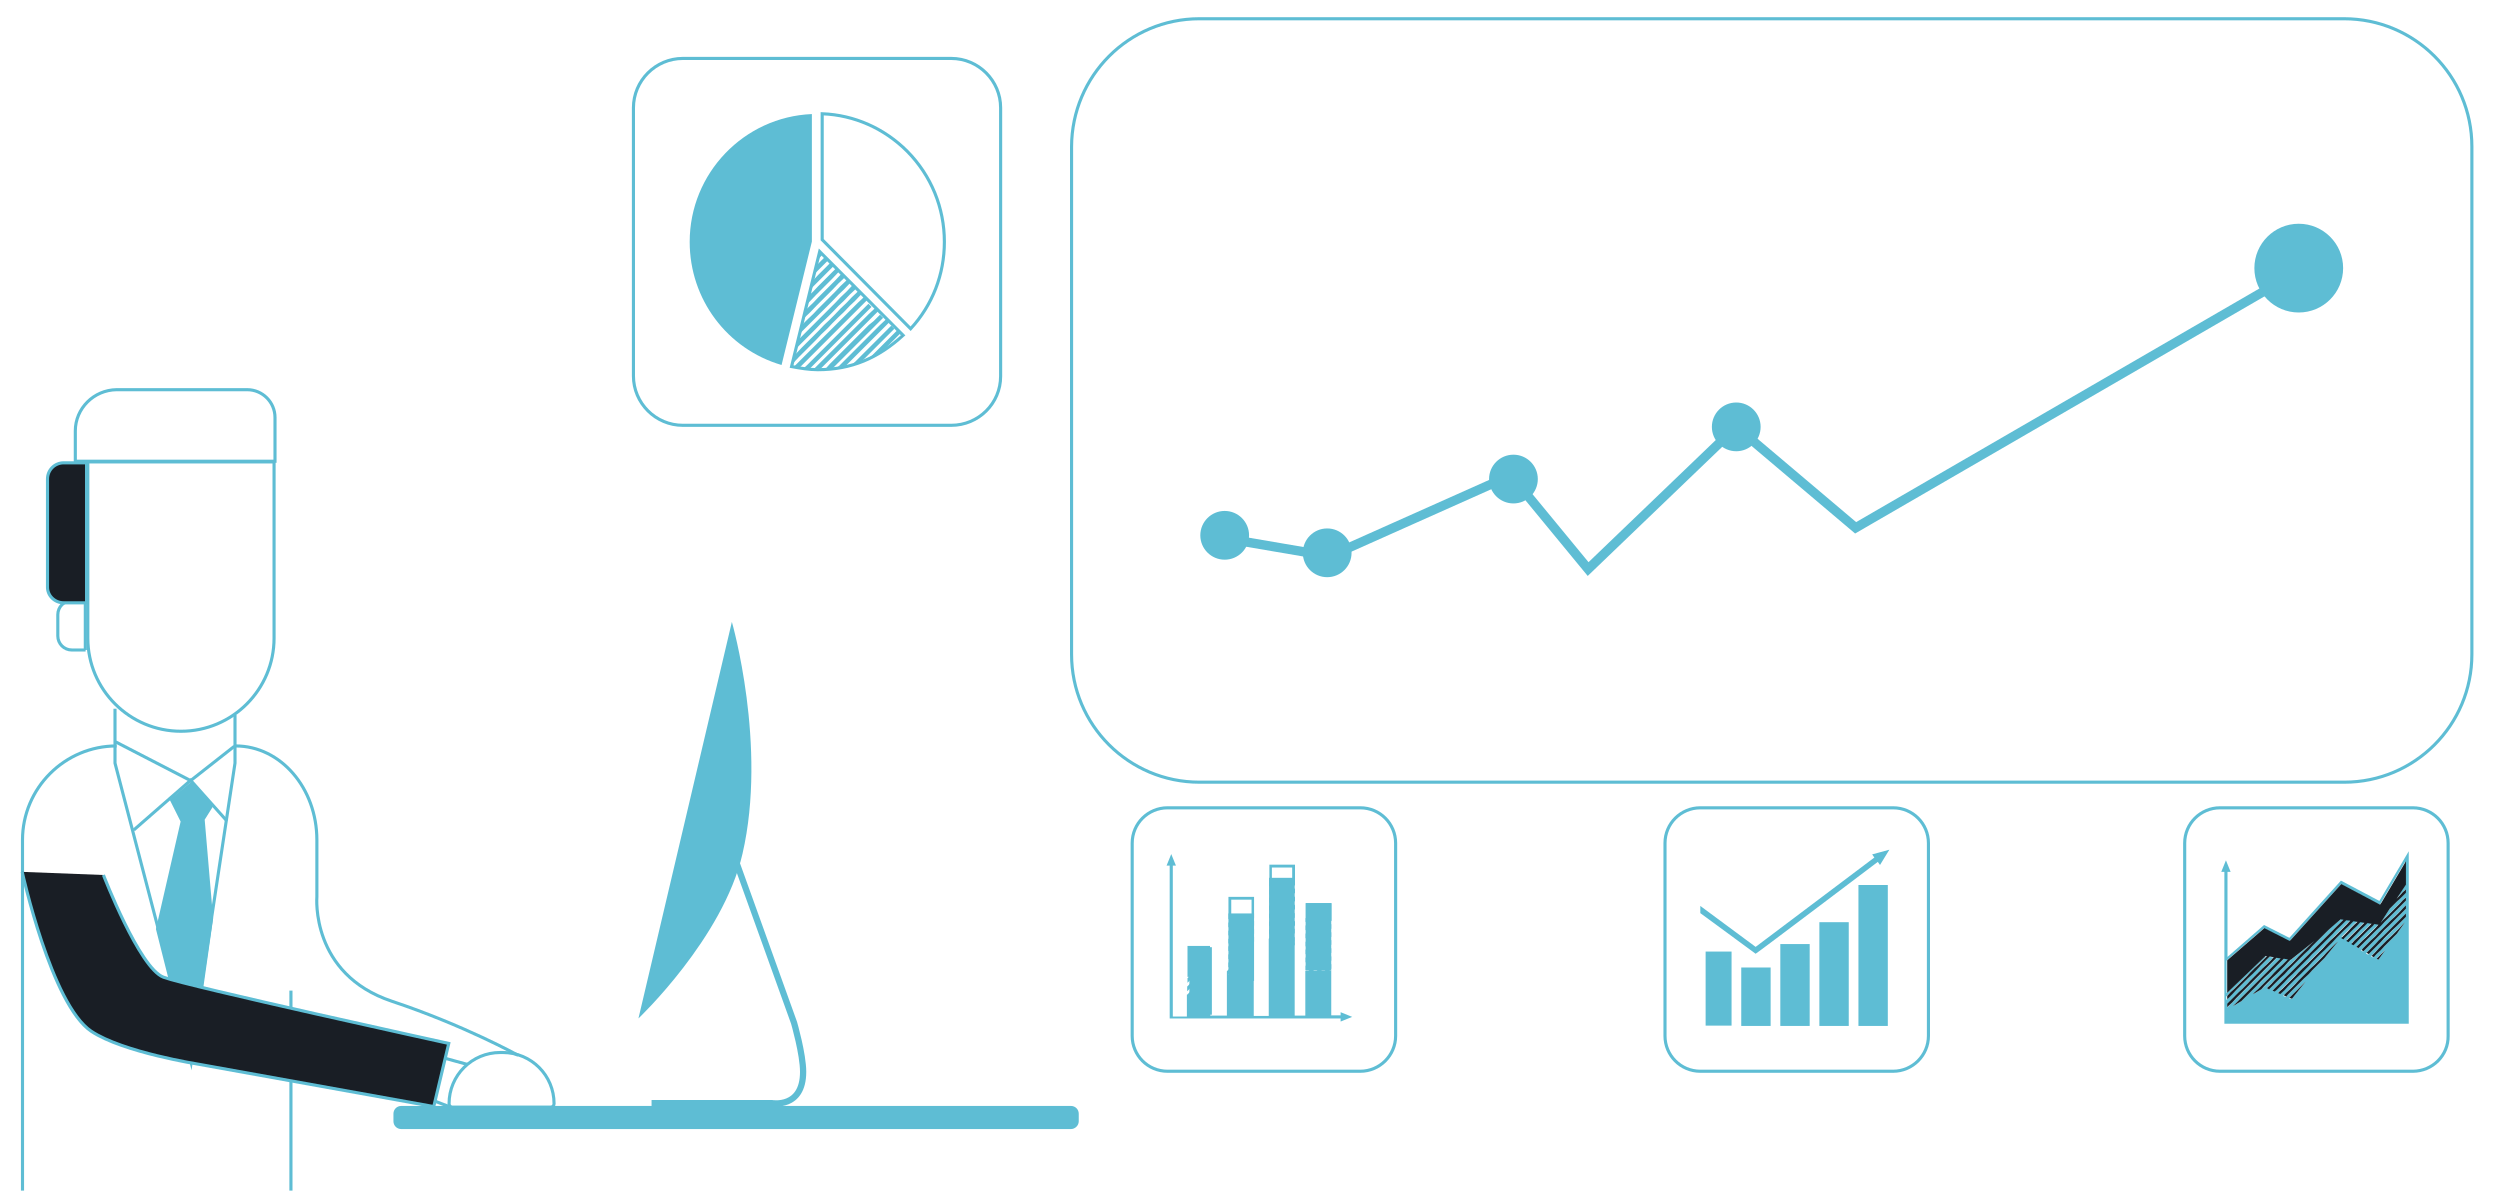 <?xml version="1.0" encoding="UTF-8"?> <!-- Generator: Adobe Illustrator 23.0.4, SVG Export Plug-In . SVG Version: 6.00 Build 0) --> <svg xmlns="http://www.w3.org/2000/svg" xmlns:xlink="http://www.w3.org/1999/xlink" id="Capa_1" x="0px" y="0px" viewBox="0 0 800 381" style="enable-background:new 0 0 800 381;" xml:space="preserve"> <style type="text/css"> .st0{fill:none;stroke:#5EBDD4;stroke-width:2;stroke-miterlimit:10;} .st1{fill:#5EBDD4;} .st2{fill:none;stroke:#5EBDD4;stroke-miterlimit:10;} .st3{fill:#191E25;stroke:#5EBDD4;stroke-miterlimit:10;} .st4{fill:none;stroke:#5EBDD4;stroke-width:3;stroke-miterlimit:10;} .st5{fill:#788696;} .st6{fill:#191E25;} </style> <path class="st0" d="M208.5,353H247c0,0,10,1.8,10-10c0-5.7-2.9-15.7-2.9-15.7l-20-55.6"></path> <path class="st1" d="M234.2,199l-29.9,126.9c0,0,27.1-25.7,33.3-52.7C245.6,238.6,234.2,199,234.2,199z"></path> <path class="st1" d="M342.7,361.3H128.4c-1.4,0-2.5-1.1-2.5-2.5v-2.4c0-1.4,1.1-2.5,2.5-2.5h214.3c1.4,0,2.5,1.1,2.5,2.5v2.4 C345.2,360.2,344,361.3,342.7,361.3z"></path> <path class="st2" d="M27.4,208H23c-2.5,0-4.5-2-4.5-4.5v-6.8c0-2.5,2-4.5,4.5-4.5h4.3V208z"></path> <path class="st2" d="M87.7,147.8v56.4c0,16.4-13.3,29.8-29.8,29.8l0,0c-16.4,0-29.8-13.3-29.8-29.8v-56.4H87.7z"></path> <path class="st3" d="M20.4,192.9h7.3v-44.8h-7.3c-2.9,0-5.2,2.3-5.2,5.2v34.4C15.1,190.6,17.5,192.9,20.4,192.9z"></path> <path class="st2" d="M24.1,137.9v9.7H88v-14c0-4.9-4-8.9-8.9-8.9H37.3C30,124.8,24.1,130.7,24.1,137.9z"></path> <path class="st2" d="M75.4,238.7c14.4,0,26,13.5,26,30.1V287c0,0-2.1,24.7,24,33.4c23.1,7.7,40.4,17.3,40.4,17.3"></path> <path class="st2" d="M7.2,381V268.8c0-16.6,13.5-30.1,30.1-30.1"></path> <path class="st2" d="M176.2,354.3h-31.4c-0.6,0-1.1-0.5-1.1-1.1v0c0-9.1,7.3-16.4,16.4-16.4h0.8c9.1,0,16.4,7.3,16.4,16.4v0 C177.3,353.8,176.8,354.3,176.2,354.3z"></path> <line class="st2" x1="142.6" y1="338.7" x2="149.5" y2="340.6"></line> <line class="st2" x1="138.7" y1="352.2" x2="143.7" y2="354.1"></line> <line class="st2" x1="93.1" y1="317" x2="93.1" y2="385"></line> <g> <circle class="st1" cx="735.6" cy="85.8" r="14.2"></circle> <circle class="st1" cx="555.6" cy="136.6" r="7.8"></circle> <circle class="st1" cx="484.3" cy="153.3" r="7.8"></circle> <circle class="st1" cx="424.7" cy="176.9" r="7.8"></circle> <circle class="st1" cx="391.9" cy="171.3" r="7.8"></circle> <polyline class="st4" points="392.7,172.4 425.5,178 483.5,152.1 508.2,182.1 555.6,136.6 593.8,168.9 736.9,86 "></polyline> </g> <polyline class="st1" points="61.4,250 54.3,255.9 57.8,262.9 49.9,297.3 61.3,342.5 68.2,293.9 65.5,262.3 68.2,258 61.4,250 "></polyline> <polyline class="st2" points="36.8,226.8 36.8,244.2 61.1,337.3 75.2,244.2 75.2,228.8 "></polyline> <path class="st3" d="M33.1,280c0,0,11.5,29.8,19.2,32.7s91.3,21.2,91.3,21.2l-4.8,20.2l-75-13.5c0,0-24.4-3.8-34.6-10.6 c-12.8-8.6-22.1-51-22.1-51"></path> <polyline class="st2" points="37,237.4 61,249.8 75,238.8 "></polyline> <polyline class="st2" points="42.8,265.6 61,249.7 72.6,262.7 "></polyline> <path class="st2" d="M750.2,250.3H383.8c-22.6,0-40.9-18.3-40.9-40.9V46.9C343,24.3,361.2,6,383.8,6h366.3 C772.7,6,791,24.3,791,46.9v162.5C791,232,772.7,250.3,750.2,250.3z"></path> <g> <g> <g> <path class="st2" d="M304.4,136.1h-85.9c-8.7,0-15.8-7.1-15.8-15.8V34.5c0-8.7,7.1-15.8,15.8-15.8h85.9c8.7,0,15.8,7.1,15.8,15.8 v85.9C320.2,129.1,313.1,136.1,304.4,136.1z"></path> </g> </g> <g> <g> <g> <path class="st2" d="M253.3,117.3c2.6,0.5,5.7,1,8.4,1c10.7,0,19.3-3.7,27.3-11l-26.7-26.8L253.3,117.3z"></path> </g> <path class="st5" d="M288.7,107.5l-1.3,1.3c0.6-0.5,1.1-0.9,1.6-1.4l-0.1-0.1L288.7,107.5z"></path> <g> <path class="st1" d="M250.1,116.8l9.7-39.5V36.5c-21.7,0.9-39.1,18.9-39.1,40.9C220.7,95.8,232.7,111.7,250.1,116.8z"></path> <path class="st1" d="M285.2,107.6l-1.9,1.9l-1.6,1.6l-1.9,1.9l-1.6,1.6l0,0c1.5-0.7,2.9-1.4,4.3-2.3l0.3-0.3l1.6-1.6l1.9-1.9 l1.6-1.6l0.4-0.4l-1-1l-0.4,0.4L285.2,107.6z"></path> <path class="st1" d="M281.6,104l-1.9,1.9l-1.6,1.6l-1.9,1.9l-1.6,1.6l-1.9,1.9l-1.6,1.6l-1.9,1.9l-1.1,1.1 c0.9-0.1,1.7-0.3,2.6-0.5l1.5-1.5l1.6-1.6l1.9-1.9l1.6-1.6l1.9-1.9l1.6-1.6l1.9-1.9l1.6-1.6l0.4-0.4l-1-1l-0.4,0.4L281.6,104z"></path> <path class="st1" d="M278,100.5l-1.9,1.9l-1.6,1.6l-1.9,1.9l-1.6,1.6l-1.9,1.9l-1.6,1.6l-1.9,1.9l-1.6,1.6l-1.9,1.9l-1.6,1.6 c0.4,0,0.8,0,1.2,0c0.3,0,0.6,0,0.9,0l0.5-0.5l1.9-1.9l1.6-1.6l1.9-1.9l1.6-1.6l1.9-1.9l1.6-1.6l1.9-1.9l1.6-1.6l1.9-1.9 l1.6-1.6l0.4-0.4l-1-1l-0.4,0.4L278,100.5z"></path> <path class="st1" d="M274.5,96.9l-1.9,1.9l-1.6,1.6l-1.9,1.9l-1.6,1.6l-1.9,1.9l-1.6,1.6l-1.9,1.9l-1.6,1.6l-1.9,1.9l-1.6,1.6 l-1.9,1.9l-0.9,0.9c0.6,0.1,1.2,0.2,1.8,0.3l0.1-0.1l1.9-1.9l1.6-1.6l1.9-1.9l1.6-1.6l1.9-1.9l1.6-1.6l1.9-1.9l1.6-1.6l1.9-1.9 l1.6-1.6l1.9-1.9l1.6-1.6l0.4-0.4l-1-1l-0.4,0.4L274.5,96.9z"></path> <polygon class="st1" points="270.9,93.3 268.9,95.2 267.3,96.9 265.4,98.8 263.7,100.5 261.8,102.4 260.2,104 258.2,106 256.6,107.6 255.4,108.8 254.7,111.6 255.7,110.6 257.6,108.7 259.3,107 261.2,105.1 262.8,103.4 264.8,101.5 266.4,99.9 268.3,97.9 270,96.3 271.9,94.3 273.6,92.7 273.9,92.3 272.9,91.2 272.5,91.6 "></polygon> <path class="st1" d="M272.4,116.9c1-0.3,2.1-0.6,3.1-1l0,0l1.6-1.6l1.9-1.9l1.6-1.6l1.9-1.9l1.6-1.6l1.9-1.9l0.2-0.2l-1-1 l-0.2,0.2l-1.9,1.9l-1.6,1.6l-1.9,1.9l-1.6,1.6l-1.9,1.9l-1.6,1.6l-1.9,1.9L272.4,116.9z"></path> <polygon class="st1" points="267.3,89.7 265.4,91.6 263.7,93.3 261.8,95.2 260.2,96.9 258.2,98.8 257.8,99.3 257.1,102 257.6,101.5 259.3,99.9 261.2,97.9 262.8,96.3 264.8,94.3 266.4,92.7 268.3,90.7 270,89.1 270.4,88.7 269.3,87.6 268.9,88 "></polygon> <polygon class="st1" points="263.7,86.1 261.8,88 260.2,89.7 260.1,89.7 259.4,92.5 261.2,90.7 262.8,89.1 264.8,87.1 266.4,85.5 266.8,85.1 265.8,84 265.4,84.4 "></polygon> <path class="st1" d="M263.9,118.3c0.8,0,1.5-0.1,2.3-0.2l0.3-0.3l1.9-1.9l1.6-1.6l1.9-1.9l1.6-1.6l1.9-1.9l1.6-1.6l1.9-1.9 l1.6-1.6l1.9-1.9l0.2-0.2l-1-1l-0.2,0.2l-1.9,1.9L278,104l-1.9,1.9l-1.6,1.6l-1.9,1.9l-1.6,1.6l-1.9,1.9l-1.6,1.6l-1.9,1.9 L263.9,118.3z"></path> <polygon class="st1" points="261.8,83 262.8,81.9 263.2,81.5 262.3,80.6 "></polygon> <polygon class="st1" points="260.6,87.7 261.2,87.1 262.8,85.5 264.8,83.5 265,83.3 264,82.3 263.7,82.5 261.8,84.4 261.3,85 "></polygon> <polygon class="st1" points="259.3,96.3 261.2,94.3 262.8,92.7 264.8,90.7 266.4,89.1 268.3,87.1 268.6,86.9 267.5,85.8 267.3,86.1 265.4,88 263.7,89.7 261.8,91.6 260.2,93.3 258.9,94.5 258.3,97.3 "></polygon> <polygon class="st1" points="256.6,104 255.9,106.8 257.6,105.1 259.3,103.4 261.2,101.5 262.8,99.9 264.8,97.9 266.4,96.3 268.3,94.3 270,92.7 271.9,90.7 272.2,90.5 271.1,89.4 270.9,89.7 268.9,91.6 267.3,93.3 265.4,95.2 263.7,96.9 261.8,98.8 260.2,100.5 258.2,102.4 "></polygon> <path class="st1" d="M256.9,118.1c0.6,0.1,1.3,0.1,1.9,0.2l0.5-0.5l1.9-1.9l1.6-1.6l1.9-1.9l1.6-1.6l1.9-1.9l1.6-1.6l1.9-1.9 l1.6-1.6l1.9-1.9l1.6-1.6l1.9-1.9l0.2-0.2l-1-1l-0.2,0.2l-1.9,1.9l-1.6,1.6l-1.9,1.9l-1.6,1.6l-1.9,1.9l-1.6,1.6l-1.9,1.9 l-1.6,1.6l-1.9,1.9l-1.6,1.6l-1.9,1.9L256.9,118.1z"></path> <polygon class="st1" points="253.6,116.4 254.1,115.9 255.7,114.2 257.6,112.3 259.3,110.6 261.2,108.7 262.8,107 264.8,105.1 266.4,103.4 268.3,101.5 270,99.9 271.9,97.9 273.6,96.3 275.5,94.3 275.7,94.1 274.7,93 274.5,93.3 272.5,95.2 270.9,96.9 268.9,98.8 267.3,100.5 265.4,102.4 263.7,104 261.8,106 260.2,107.6 258.2,109.6 256.6,111.2 254.7,113.2 254.2,113.6 "></polygon> <path class="st2" d="M263.1,76.7l28.3,28.5c7-7.6,10.8-17.4,10.8-27.8c0-10.9-4.2-21.2-11.9-29c-7.3-7.3-16.9-11.6-27.2-12V76.7 z"></path> </g> </g> </g> </g> <g> <g> <g> <path class="st2" d="M435.3,342.8h-61.7c-6.3,0-11.3-5.1-11.3-11.3v-61.7c0-6.3,5.1-11.3,11.3-11.3h61.7 c6.3,0,11.3,5.1,11.3,11.3v61.7C446.6,337.7,441.5,342.8,435.3,342.8z"></path> </g> </g> <g> <rect x="380.6" y="303.1" class="st1" width="7.2" height="21.6"></rect> <rect x="393.1" y="292.3" class="st1" width="8.2" height="21.6"></rect> <rect x="406.1" y="280.9" class="st1" width="8.2" height="21.6"></rect> <rect x="417.8" y="289" class="st1" width="8.2" height="21.6"></rect> <path class="st1" d="M429.9,324.9H426v-14.3h-0.6l0.6-0.6v-1.5l-0.2,0.2l-1.4,1.4l-0.5,0.5h-1.1l1.2-1.2l1.2-1.2l0.8-0.8V306 l-0.2,0.2l-1.4,1.4l-1.2,1.2l-1.4,1.4l-0.5,0.5h-1.1l1.2-1.2l1.2-1.2l1.4-1.4l1.2-1.2l0.8-0.8v-1.5l-0.2,0.2l-1.4,1.4l-1.2,1.2 l-1.4,1.4l-1.2,1.2l-1.4,1.4l-0.5,0.5h-1v14.3h-3.4v-23.5h-0.2l0.2-0.2v-1.5l-0.2,0.2L413,301l-0.4,0.4h-1.1l0.8-0.8l1.4-1.4 l0.6-0.6v-1.5l-0.2,0.2l-1.2,1.2l-1.4,1.4l-1.2,1.2l-0.4,0.4H409l0.8-0.8l1.4-1.4l1.2-1.2l1.4-1.4l0.6-0.6v-1.5l-0.2,0.2l-1.2,1.2 l-1.4,1.4l-1.2,1.2l-1.4,1.4l-1.2,1.2l-0.4,0.4h-1.1l0.8-0.8l1.4-1.4l1.2-1.2l1.4-1.4l1.2-1.2l1.4-1.4l0.6-0.6v-1.5l-0.2,0.2 l-1.2,1.2l-1.4,1.4l-1.2,1.2l-1.4,1.4l-1.2,1.2l-1.4,1.4l-0.3,0.3v1.2v23.5h-4.8v-13.2h-0.1l0.1-0.1v-1.5l-1.2,1.2l-0.4,0.4h-1.1 l0.8-0.8l1.4-1.4l0.4-0.4v-1.5l-1.2,1.2l-1.4,1.4l-1.2,1.2l-0.4,0.4h-1.1l0.8-0.8l1.4-1.4l1.2-1.2l1.4-1.4l0.4-0.4V305l-1.2,1.2 l-1.4,1.4l-1.2,1.2l-1.4,1.4l-1.2,1.2l-0.4,0.4h-1.1l0.8-0.8l1.4-1.4l1.2-1.2l1.4-1.4l1.2-1.2l1.4-1.4l0.4-0.4v-1.5l-1.2,1.2 l-1.4,1.4l-1.2,1.2l-1.4,1.4l-1.2,1.2l-1.4,1.4l-0.5,0.5v1v13.2h-5.3v-7h-0.5l0.5-0.5v-1.5l-0.5,0.5l-1.4,1.4l-0.1,0.1h-1.1 l0.7-0.7l1.2-1.2l1.2-1.2v-1.5l-0.5,0.5l-1.4,1.4l-1.2,1.2l-1.4,1.4l-0.1,0.1h-1.1l0.7-0.7l1.2-1.2l1.4-1.4l1.2-1.2l0.9-0.9h0.2 v-9.9h-7.2v9.9h0.4l-0.2,0.2l-0.2,0.2v1.5l0.9-0.9l0.9-0.9h1.1l-0.2,0.2l-1.2,1.2l-1.4,1.4l-0.2,0.2v1.5l0.9-0.9l1.4-1.4l1.2-1.2 l0.9-0.9h1.1l-0.2,0.2l-1.2,1.2l-1.4,1.4l-1.2,1.2l-1.4,1.4l-0.1,0.1h-0.1v7h-4.5V277h1l-1.5-3.7l-1.5,3.7h1v47.9v0.7v0.3h54.7v1 l3.7-1.5l-3.7-1.5V324.9z M381.5,311.6v-8.2h5.5v8.2H381.5z"></path> <path class="st1" d="M401.1,293.8h0.2V287h-8.2v6.9v0.3l0.1-0.1l0.2-0.2h1.1l-0.9,0.9l-0.5,0.5v1.5l0.1-0.1l1.2-1.2l1.4-1.4 l0.2-0.2h1.1l-0.9,0.9l-1.2,1.2l-1.4,1.4l-0.5,0.5v1.5l0.1-0.1l1.2-1.2l1.4-1.4l1.2-1.2l1.4-1.4l0.2-0.2h1.1l-0.9,0.9l-1.2,1.2 l-1.4,1.4l-1.2,1.2l-1.4,1.4l-0.5,0.5v1.5l0.1-0.1l1.2-1.2l1.4-1.4l1.2-1.2l1.4-1.4l1.2-1.2l1.4-1.4L401.1,293.8z M400.5,293H394 v-5.1h6.5V293z"></path> <polygon class="st1" points="401.3,296.2 401.3,294.7 400.2,295.9 398.8,297.3 397.6,298.4 396.2,299.8 395,301 393.6,302.4 393.1,302.9 393.1,304.4 393.2,304.3 394.4,303.1 395.8,301.8 396.9,300.6 398.3,299.2 399.5,298 400.9,296.6 "></polygon> <polygon class="st1" points="401.3,298.8 401.3,297.3 400.2,298.4 398.8,299.8 397.6,301 396.2,302.4 395,303.6 393.6,305 393.1,305.5 393.1,307 393.2,306.9 394.4,305.7 395.8,304.3 396.9,303.1 398.3,301.8 399.5,300.6 400.9,299.2 "></polygon> <polygon class="st1" points="401.3,301.3 401.3,299.8 400.2,301 398.8,302.4 397.6,303.6 396.2,305 395,306.1 393.6,307.5 393.1,308.1 393.1,309.5 393.2,309.5 394.4,308.3 395.8,306.9 396.9,305.7 398.3,304.3 399.5,303.1 400.9,301.8 "></polygon> <path class="st1" d="M414.4,283.2v-0.3v-6.2h-8.2v6.2v0.8l0.8-0.8h1.1l-0.2,0.2l-1.4,1.4l-0.3,0.3v1.5l1.1-1.1l1.4-1.4l0.9-0.9 h1.1l-0.2,0.2l-1.4,1.4l-1.2,1.2l-1.4,1.4l-0.3,0.3v1.5l1.1-1.1l1.4-1.4l1.2-1.2l1.4-1.4l0.9-0.9h1.1L413,283l-1.4,1.4l-1.2,1.2 L409,287l-1.2,1.2l-1.4,1.4l-0.3,0.3v1.5l1.1-1.1l1.4-1.4l1.2-1.2l1.4-1.4l1.2-1.2l1.4-1.4L414.4,283.2z M407,277.6h6.5v4.5H407 V277.6z"></path> <polygon class="st1" points="414.4,285.7 414.4,284.2 414.2,284.4 413,285.6 411.6,287 410.4,288.2 409,289.6 407.9,290.7 406.5,292.1 406.1,292.5 406.1,294 407.2,292.9 408.6,291.5 409.8,290.3 411.2,288.9 412.4,287.7 413.7,286.3 "></polygon> <polygon class="st1" points="414.4,288.3 414.4,286.8 414.2,287 413,288.2 411.6,289.6 410.4,290.7 409,292.1 407.9,293.3 406.5,294.7 406.1,295 406.1,296.5 407.2,295.4 408.6,294 409.8,292.9 411.2,291.5 412.4,290.3 413.7,288.9 "></polygon> <polygon class="st1" points="414.4,290.9 414.4,289.4 414.2,289.6 413,290.7 411.6,292.1 410.4,293.3 409,294.7 407.9,295.9 406.5,297.3 406.1,297.6 406.1,299.1 407.2,298 408.6,296.6 409.8,295.4 411.2,294 412.4,292.9 413.7,291.5 "></polygon> <polygon class="st1" points="425.2,298 426,297.2 426,295.7 425.8,295.9 424.4,297.3 423.3,298.4 421.9,299.8 420.7,301 419.3,302.4 418.1,303.6 417.8,303.9 417.8,305.4 418.9,304.3 420.1,303.1 421.4,301.8 422.6,300.6 424,299.2 "></polygon> <polygon class="st1" points="425.2,300.6 426,299.8 426,298.3 425.8,298.4 424.4,299.8 423.3,301 421.9,302.4 420.7,303.6 419.3,305 418.1,306.1 417.8,306.5 417.8,308 418.9,306.9 420.1,305.7 421.4,304.3 422.6,303.1 424,301.8 "></polygon> <polygon class="st1" points="425.2,303.1 426,302.3 426,300.8 425.8,301 424.4,302.4 423.3,303.6 421.9,305 420.7,306.1 419.3,307.5 418.1,308.7 417.8,309.1 417.8,310.5 418.9,309.5 420.1,308.3 421.4,306.9 422.6,305.7 424,304.3 "></polygon> <path class="st1" d="M417.8,293.8v1.3l1.1-1.1l0.2-0.2h1.1l-0.9,0.9l-1.2,1.2l-0.3,0.3v1.5l1.1-1.1l1.2-1.2l1.4-1.4l0.2-0.2h1.1 l-0.9,0.9l-1.2,1.2l-1.4,1.4l-1.2,1.2l-0.3,0.3v1.5l1.1-1.1l1.2-1.2l1.4-1.4l1.2-1.2l1.4-1.4l0.2-0.2h1.1l-0.9,0.9l-1.2,1.2 l-1.4,1.4l-1.2,1.2l-1.4,1.4l-1.2,1.2l-0.3,0.3v1.5l1.1-1.1l1.2-1.2l1.4-1.4l1.2-1.2l1.4-1.4l1.2-1.2l0.8-0.8v-0.8V289h-8.2V293.8 z M425.2,289.9v3.1h-6.5v-3.1H425.2z"></path> </g> </g> <g> <g> <g> <path class="st2" d="M605.8,342.8h-61.7c-6.3,0-11.3-5.1-11.3-11.3v-61.7c0-6.3,5.1-11.3,11.3-11.3h61.7 c6.3,0,11.3,5.1,11.3,11.3v61.7C617.1,337.7,612,342.8,605.8,342.8z"></path> </g> </g> <g> <rect x="545.8" y="304.5" class="st1" width="8.3" height="23.7"></rect> <rect x="557.2" y="309.6" class="st1" width="9.4" height="18.7"></rect> <rect x="569.7" y="302.1" class="st1" width="9.4" height="26.2"></rect> <rect x="582.2" y="295.1" class="st1" width="9.4" height="33.2"></rect> <rect x="594.7" y="283.2" class="st1" width="9.4" height="45.1"></rect> <path class="st1" d="M600.9,275.8l0.7,1l3-4.9l-5.5,1.5l0.4,0.6l0.3,0.4l-38,28.6l-17.7-13.1v2.3l17.7,13 C561.9,305.3,600.9,275.8,600.9,275.8z"></path> </g> </g> <g> <g> <g> <path class="st2" d="M772.1,342.8h-61.7c-6.3,0-11.3-5.1-11.3-11.3v-61.7c0-6.3,5.1-11.3,11.3-11.3h61.7 c6.3,0,11.3,5.1,11.3,11.3v61.7C783.5,337.7,778.4,342.8,772.1,342.8z"></path> </g> </g> <g> <g id="XMLID_5410_"> <path class="st1" d="M770.8,293.5v34.1h-58h-0.5h-0.5V279h-1l1.5-3.7l1.5,3.7h-1v27.2l11.7-10.2l8.1,4.1l16.5-18.3l12.3,6.5 l9.4-15.9v9.3V293.5z M769.9,293.4v-1.1l-1,1l-1.2,1.2l-1.4,1.4l-1.2,1.2l-1.4,1.4l-1.2,1.2l-1.4,1.4l-1.2,1.2l-1.4,1.4l-1.2,1.2 l-0.2,0.2l0.7,0.4l1.3-1.3l1.2-1.2l1.4-1.4l1.2-1.2l1.4-1.4l1.2-1.2l1.4-1.4l1.2-1.2l1.4-1.4L769.9,293.4z M769.9,290.8v-1.1 l-1,1l-1.2,1.2l-1.4,1.4l-1.2,1.2l-1.4,1.4l-1.2,1.2l-1.4,1.4l-1.2,1.2l-1.4,1.4l-1.2,1.2l-1.4,1.4l-0.4,0.4l0.7,0.4l0.4-0.4 l1.2-1.2l1.4-1.4l1.2-1.2l1.4-1.4l1.2-1.2l1.4-1.4l1.2-1.2l1.4-1.4l1.2-1.2l1.4-1.4L769.9,290.8z M769.9,288.2v-1.1l-1,1 l-1.2,1.2l-1.4,1.4l-1.2,1.2l-1.4,1.4l-1.2,1.2l-0.9,0.9l3-4.5l0.9-0.9l1.4-1.4l1.2-1.2l1.4-1.4l0.3-0.3v-1.1l-1,1l-1.2,1.2 l-0.9,0.9l3-4.5v-7.5l-7.8,13.2l-0.4,0.7l-0.7-0.4l-11.7-6.2l-16.1,17.8l-0.4,0.5l-0.6-0.3l-7.6-3.9l-11.9,10.3v10.4l12.3-11.8 l0.4,0.1l-0.1,0.1l-1.2,1.2l-1.4,1.4l-1.2,1.2l-1.4,1.4l-1.2,1.2l-1.4,1.4l-1.2,1.2l-1.4,1.4l-1.2,1.2l-1.1,1.1v1.1l0.4-0.4 l1.2-1.2l1.4-1.4l1.2-1.2l1.4-1.4l1.2-1.2l1.4-1.4l1.2-1.2l1.4-1.4l1.2-1.2l1.4-1.4l0.4-0.4l1.3,0.2l-0.9,0.9l-1.4,1.4l-1.2,1.2 l-1.4,1.4l-1.2,1.2l-1.4,1.4L719,315l-1.4,1.4l-1.2,1.2l-1.4,1.4l-1.2,1.2l-1.1,1.1v1.1l0.4-0.4l1.2-1.2l1.4-1.4l1.2-1.2l1.4-1.4 l1.2-1.2l1.4-1.4l1.2-1.2l1.4-1.4l1.2-1.2l1.4-1.4l1.2-1.2l1.4-1.4l0-0.1l1.3,0.2l-0.6,0.6l-1.4,1.4l-1.2,1.2l-1.4,1.4l-1.2,1.2 l-1.4,1.4l-1.2,1.2l-1.4,1.4l-1.2,1.2l-1.4,1.4l-1.2,1.2l-1.4,1.4l-0.5,0.5l2.7-1.6l1-1l1.2-1.2l1.4-1.4l1.2-1.2l1.4-1.4l1.2-1.2 l1.4-1.4l1.2-1.2l1.4-1.4l1.2-1.2l1.1-1.1l1.3,0.2l-0.3,0.3l-1.4,1.4l-1.2,1.2l-1.4,1.4l-1.2,1.2l-1.4,1.4l-1.2,1.2l-1.4,1.4 l-1.2,1.2l-0.6,0.6l2.7-1.6l1-1l1.4-1.4l1.2-1.2l1.4-1.4l1.2-1.2l1.4-1.4l1.2-1.2l0.8-0.8h0.1l7.5-6.1l-1.1,1l-1.4,1.4l-1.2,1.2 l-1.4,1.4l-1.2,1.2l-1.4,1.4l-1.2,1.2l-1.4,1.4l-1.2,1.2l-1.4,1.4l-1.2,1.2l-1.3,1.3l0.8,0.3l1-1l1.4-1.4l1.2-1.2l1.4-1.4 l1.2-1.2l1.4-1.4l1.2-1.2l1.4-1.4l1.2-1.2l1.4-1.4l1.2-1.2l1.4-1.4l1.2-1.2l1.4-1.4l1.2-1.2l1.1-1.1l2.9-2.3l0.8,0.1l-0.1,0.1 l-1.4,1.4l-1.2,1.2l-1.4,1.4l-1.2,1.2l-1.4,1.4l-1.2,1.2l-1.4,1.4l-1.2,1.2l-1.4,1.4l-1.2,1.2l-1.4,1.4l-1.2,1.2l-1.4,1.4 l-1.2,1.2l-1.4,1.4l-1.2,1.2l-1.4,1.4l-0.7,0.6l0.7,0.3l0.5-0.5l1.2-1.2l1.4-1.4l1.2-1.2l1.4-1.4l1.2-1.2l1.4-1.4l1.2-1.2 l1.4-1.4l1.2-1.2l1.4-1.4l1.2-1.2l1.4-1.4l1.2-1.2l1.4-1.4l1.2-1.2l1.4-1.4l1.2-1.2l0.6-0.6l1.3,0.2l-1.2,1.2l-1.2,1.2l-1.4,1.4 l-1.2,1.2l-1.4,1.4l-1.2,1.2l-1.4,1.4l-1.2,1.2l-1.4,1.4l-1.2,1.2l-1.4,1.4l-1.2,1.2l-1.4,1.4l-1.2,1.2l-1.4,1.4l-1.2,1.2 l-1.4,1.4l-1.2,1.2l-0.2,0.2l0.8,0.3l1.3-1.3l1.2-1.2l1.4-1.4l1.2-1.2l1.4-1.4l1.2-1.2l1.4-1.4l1.2-1.2l1.4-1.4l1.2-1.2l1.4-1.4 l1.2-1.2l1.4-1.4l1.2-1.2l1.4-1.4l1.2-1.2l1.4-1.4l1.2-1.2l0.3-0.3l1.3,0.2l-0.9,0.8l-1.2,1.2l-1.4,1.4l-1.2,1.2l-0.6,0.6 l0.7,0.4l0.4-0.3l1.4-1.4l1.2-1.2l1.4-1.4l1.1-1.2l1.3,0.2l-0.5,0.5l-1.2,1.2l-1.4,1.4l-1.2,1.2l-1.4,1.4l-0.2,0.2l0.7,0.4 l0.1-0.1l1.2-1.2l1.4-1.4l1.2-1.2l1.4-1.4l0.8-0.8l1.3,0.2l-0.2,0.2l-1.2,1.2l-1.4,1.4l-1.2,1.2l-1.4,1.4l-1.1,1.1l0.7,0.4 l1.1-1.1l1.2-1.2l1.4-1.4l1.2-1.2l1.4-1.4l0.5-0.5l1.3,0.2l-1.1,1.1l-1.4,1.4l-1.2,1.2l-1.4,1.4l-1.2,1.2L754,303l0.7,0.4 l0.6-0.6l1.4-1.4l1.2-1.2l1.4-1.4l1.2-1.2l1.4-1.4l1.2-1.2l1.4-1.4l1.2-1.2l1.4-1.4l1.2-1.2l1.4-1.4L769.9,288.2z M767,298.8 l2.6-3.7l-0.7,0.7l-1.2,1.2l-1.4,1.4l-1.2,1.2l-1.4,1.4l-1.2,1.2l-1.4,1.4l-1.2,1.2l-1.2,1.2l0.7,0.4l0.9-0.9l1.4-1.4l1.2-1.2 l1.4-1.4l1.2-1.2L767,298.8z M761.1,307.1l2.2-3.2l-0.7,0.7l-1.4,1.4l-0.7,0.7L761.1,307.1z M743.9,306.5l4.3-5.4l-1,1l-1.4,1.4 l-1.2,1.2l-1.4,1.4l-1.2,1.2l-1.4,1.4l-1.2,1.2l-1.4,1.4l-1.2,1.2l-1.4,1.4l-1.2,1.2l-1.4,1.4l-1.2,1.2l-1,1l0.8,0.3l0.7-0.7 l1.4-1.4l1.2-1.2l1.4-1.4l1.2-1.2l1.4-1.4l1.2-1.2l1.4-1.4l1.2-1.2L743.9,306.5z M733.6,319.4l4.3-5.4l-1,1l-1.4,1.4l-1.2,1.2 l-1.4,1.4l-0.4,0.4l0.7,0.3L733.6,319.4L733.6,319.4z"></path> <polygon class="st6" points="769.9,292.3 769.9,293.4 769.6,293.7 768.2,295.1 767,296.3 765.6,297.6 764.4,298.8 763,300.2 761.9,301.4 760.5,302.8 759.3,304 758,305.3 757.3,304.9 757.5,304.7 758.7,303.5 760.1,302.1 761.2,300.9 762.6,299.6 763.8,298.4 765.2,297 766.4,295.8 767.8,294.4 768.9,293.3 "></polygon> <polygon class="st6" points="769.9,289.7 769.9,290.8 769.6,291.1 768.2,292.5 767,293.7 765.6,295.1 764.4,296.3 763,297.6 761.9,298.8 760.5,300.2 759.3,301.4 757.9,302.8 756.7,304 756.3,304.4 755.7,304 756.1,303.5 757.5,302.1 758.7,300.9 760.1,299.6 761.2,298.4 762.6,297 763.8,295.8 765.2,294.4 766.4,293.3 767.8,291.9 768.9,290.7 "></polygon> <polygon class="st6" points="769.9,287.2 769.9,288.2 769.6,288.5 768.2,289.9 767,291.1 765.6,292.5 764.4,293.7 763,295.1 761.9,296.3 760.5,297.6 759.3,298.8 757.9,300.2 756.7,301.4 755.3,302.8 754.7,303.4 754,303 754.9,302.1 756.1,300.9 757.5,299.6 758.7,298.4 760.1,297 761.1,295.9 759.8,295.7 759.3,296.3 757.9,297.6 756.7,298.8 755.3,300.2 754.2,301.4 753.1,302.5 752.4,302.1 753.5,300.9 754.9,299.6 756.1,298.4 757.5,297 758.7,295.8 758.9,295.6 757.6,295.4 756.7,296.3 755.3,297.6 754.2,298.8 752.8,300.2 751.6,301.4 751.5,301.5 750.8,301.1 751,300.9 752.3,299.6 753.5,298.4 754.9,297 756.1,295.8 756.6,295.3 755.3,295.1 754.2,296.3 752.8,297.6 751.6,298.8 750.2,300.2 749.9,300.6 749.2,300.2 749.8,299.6 751,298.4 752.3,297 753.5,295.8 754.4,295 753.1,294.8 752.8,295.1 751.6,296.3 750.2,297.6 749,298.8 747.6,300.2 746.5,301.4 745.1,302.8 743.9,304 742.5,305.3 741.3,306.5 739.9,307.9 738.8,309.1 737.4,310.5 736.2,311.7 734.8,313 733.6,314.2 732.2,315.6 731.1,316.8 729.7,318.1 729,317.8 729.2,317.5 730.4,316.4 731.8,315 733,313.8 734.4,312.4 735.5,311.2 736.9,309.8 738.1,308.7 739.5,307.3 740.7,306.1 742.1,304.7 743.3,303.5 744.6,302.1 745.8,300.9 747.2,299.6 748.4,298.4 749.8,297 751,295.8 752.1,294.6 750.8,294.5 750.2,295.1 749,296.3 747.6,297.6 746.5,298.8 745.1,300.2 743.9,301.4 742.5,302.8 741.3,304 739.9,305.3 738.8,306.5 737.4,307.9 736.2,309.1 734.8,310.5 733.6,311.7 732.2,313 731.1,314.2 729.7,315.6 728.5,316.8 727.9,317.3 727.2,317 727.8,316.4 729.2,315 730.4,313.8 731.8,312.4 733,311.2 734.4,309.8 735.5,308.7 736.9,307.3 738.1,306.1 739.5,304.7 740.7,303.5 742.1,302.1 743.3,300.9 744.6,299.6 745.8,298.4 747.2,297 748.4,295.8 749.8,294.4 749.9,294.3 749,294.2 746.2,296.6 745.1,297.6 743.9,298.8 742.5,300.2 741.3,301.4 739.9,302.8 738.8,304 737.4,305.3 736.2,306.5 734.8,307.9 733.6,309.1 732.2,310.5 731.1,311.7 729.7,313 728.5,314.2 727.1,315.6 726.1,316.6 725.4,316.2 726.7,315 727.8,313.8 729.2,312.4 730.4,311.2 731.8,309.8 733,308.7 734.4,307.3 735.5,306.1 736.9,304.7 738.1,303.5 739.5,302.1 740.6,301.1 733.1,307.1 733,307.1 732.2,307.9 731.1,309.1 729.7,310.5 728.5,311.7 727.1,313 725.9,314.2 724.5,315.6 723.6,316.6 720.9,318.2 721.5,317.5 722.7,316.4 724.1,315 725.3,313.8 726.7,312.4 727.8,311.2 729.2,309.8 730.4,308.7 731.8,307.3 732.1,307 730.8,306.8 729.7,307.9 728.5,309.1 727.1,310.5 725.9,311.7 724.5,313 723.3,314.2 722,315.6 720.8,316.8 719.4,318.2 718.2,319.4 717.2,320.4 714.5,322 715,321.5 716.4,320.1 717.6,318.9 719,317.5 720.1,316.4 721.5,315 722.7,313.8 724.1,312.4 725.3,311.2 726.7,309.8 727.8,308.7 729.2,307.3 729.8,306.7 728.5,306.5 728.5,306.5 727.1,307.9 725.9,309.1 724.5,310.5 723.3,311.7 722,313 720.8,314.2 719.4,315.6 718.2,316.8 716.8,318.2 715.6,319.4 714.3,320.8 713.1,321.9 712.7,322.3 712.7,321.2 713.8,320.1 715,318.9 716.4,317.5 717.6,316.4 719,315 720.1,313.8 721.5,312.4 722.7,311.2 724.1,309.8 725.3,308.7 726.7,307.3 727.6,306.3 726.3,306.1 725.9,306.5 724.5,307.9 723.3,309.1 722,310.5 720.8,311.7 719.4,313 718.2,314.2 716.8,315.6 715.6,316.8 714.3,318.2 713.1,319.4 712.7,319.7 712.7,318.7 713.8,317.5 715,316.4 716.4,315 717.6,313.8 719,312.4 720.1,311.2 721.5,309.8 722.7,308.7 724.1,307.3 725.3,306.1 725.4,306 725,305.9 712.7,317.7 712.7,307.3 724.6,297 732.1,300.8 732.7,301.1 733.2,300.6 749.2,282.9 760.9,289.1 761.6,289.5 762.1,288.8 769.9,275.6 769.9,283.1 766.9,287.6 767.8,286.7 768.9,285.5 769.9,284.6 769.9,285.7 769.6,286 768.2,287.4 767,288.5 765.6,289.9 764.7,290.8 761.8,295.3 762.6,294.4 763.8,293.3 765.2,291.9 766.4,290.7 767.8,289.3 768.9,288.1 "></polygon> <polygon class="st6" points="769.6,295.1 767,298.8 765.6,300.2 764.4,301.4 763,302.8 761.9,304 760.5,305.3 759.6,306.3 758.9,305.9 760.1,304.7 761.2,303.5 762.6,302.1 763.8,300.9 765.2,299.6 766.4,298.4 767.8,297 768.9,295.8 "></polygon> <polygon class="st6" points="763.3,304 761.1,307.1 760.5,306.8 761.2,306.1 762.6,304.7 "></polygon> <polygon class="st6" points="748.2,301.2 743.9,306.5 742.5,307.9 741.3,309.1 739.9,310.5 738.8,311.7 737.4,313 736.2,314.2 734.8,315.6 733.6,316.8 732.2,318.2 731.6,318.9 730.8,318.5 731.8,317.5 733,316.4 734.4,315 735.5,313.8 736.9,312.4 738.1,311.2 739.5,309.8 740.7,308.7 742.1,307.3 743.3,306.1 744.6,304.7 745.8,303.5 747.2,302.1 "></polygon> <polygon class="st6" points="737.9,314 733.6,319.4 733.6,319.4 733.4,319.6 732.6,319.3 733,318.9 734.4,317.5 735.5,316.4 736.9,315 "></polygon> </g> </g> </g> </svg> 
